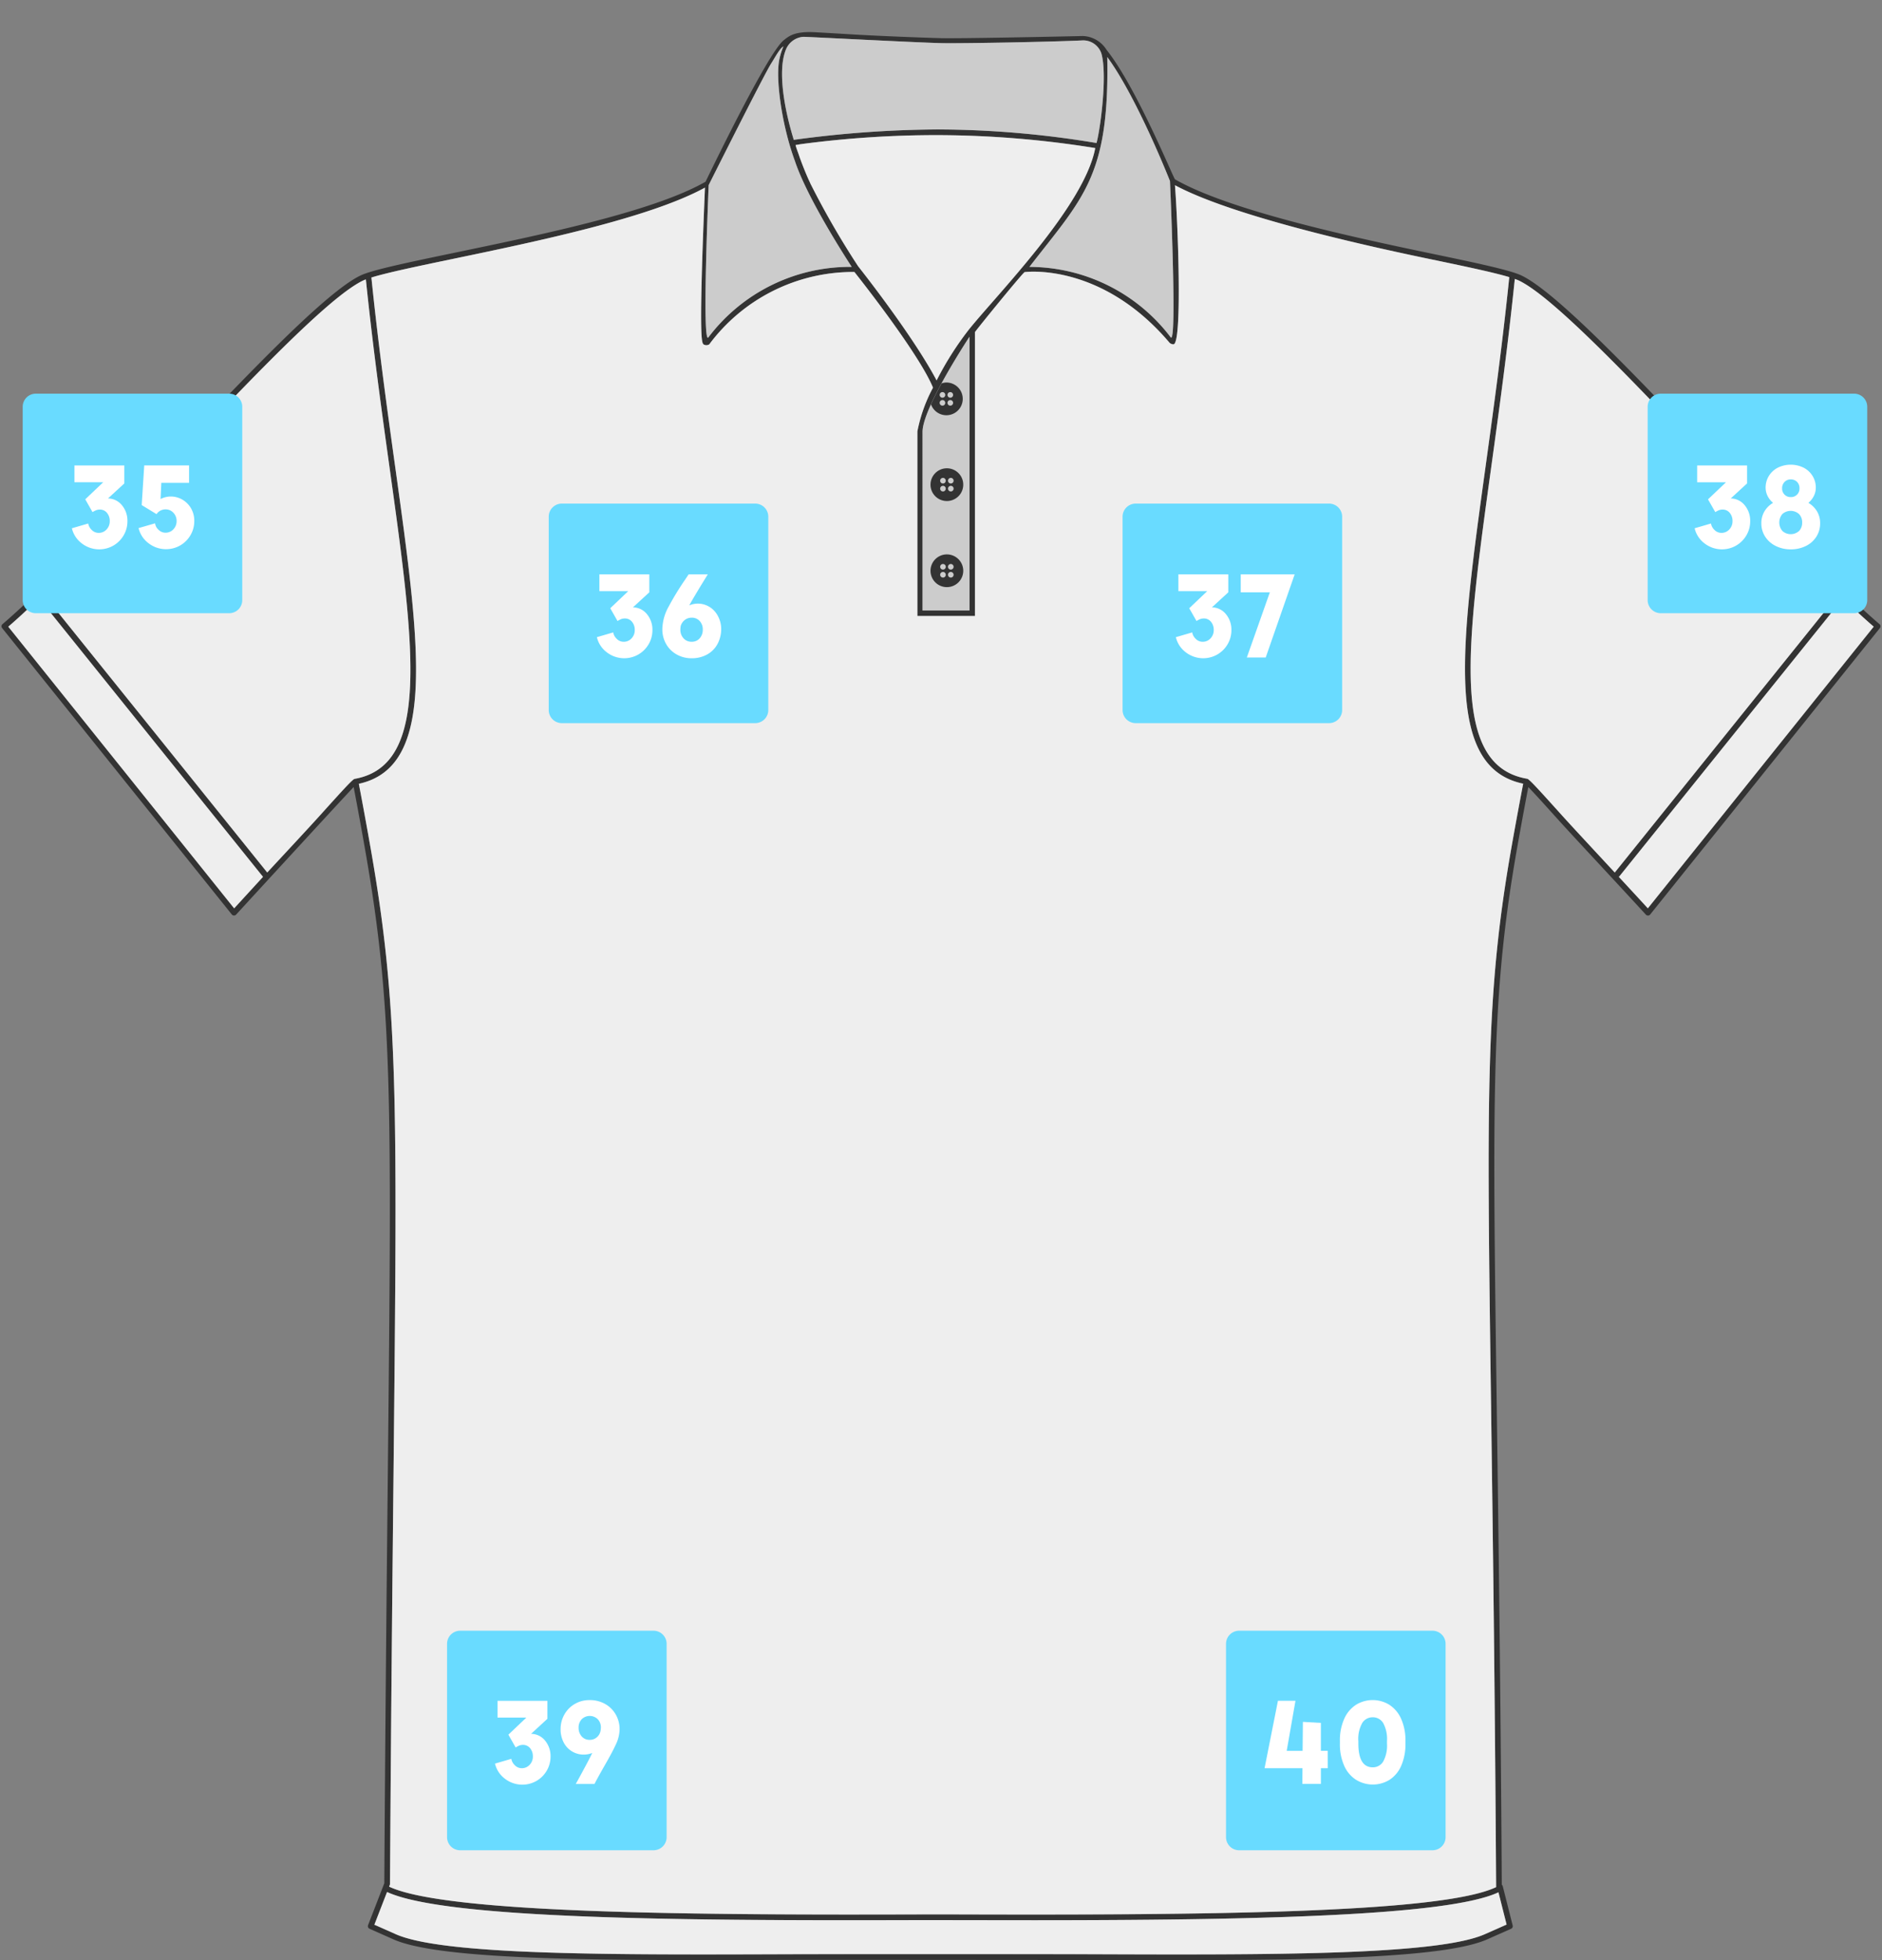 <svg xmlns="http://www.w3.org/2000/svg" viewBox="0 0 288 300"><rect x="0" y="0" width="288" height="300" fill="#808080" stroke="none"/><defs><style>.a{fill:#333;}.b{fill:#eee;}.c{fill:#ccc;}.d{fill:#69dbff;}.e{fill:#fff;}</style></defs><title>apparel_placement</title><path class="a" d="M287.618,95.525c-5.731-4.849-16.845-16.442-25.351-25.411-11.815-12.458-24.032-25.341-29.422-27.941-1.779-.857-7.262-2-14.2-3.447-12.822-2.672-30.724-6.631-38.839-11.28-.212-.122-5.938-14.167-10.466-19.808a4.461,4.461,0,0,0-3.617-2.124c-4.721.109-18.674.394-21.721.327-2.517-.065-9.28-.31-14.238-.613-2.806-.172-4.835-.283-5.183-.3-3.086-.15-3.917.669-4.621,1.205-2.514,1.915-11.972,21.669-11.992,21.681-8.116,4.65-25.793,8.241-38.617,10.914-6.94,1.446-12.422,2.589-14.2,3.446-5.385,2.6-17.595,15.476-29.4,27.93C17.233,79.076,6.114,90.674.382,95.525a.435.435,0,0,0-.058.6l35.148,43.834a.434.434,0,0,0,.325.163.455.455,0,0,0,.336-.141c5-5.454,17.189-18.721,17.988-19.521.286,1.5.952,5.026,1.679,9.165,4.29,24.261,4.147,38.039,3.547,96.026-.171,16.56-.384,37.164-.538,62.587l-2.482,6.407a.435.435,0,0,0,.229.556l3.535,1.571c7.361,3.378,33.4,3.287,60.978,3.192,6.72-.023,54.711.032,59.1.032,22.21,0,41.38-.4,47.523-3.221l3.547-1.573a.435.435,0,0,0,.245-.5l-1.517-6.012a.435.435,0,0,0-.15-.234c-.192-30.809-.511-54.108-.767-72.844-.666-48.644-.866-63.326,3.139-85.982.733-4.137,1.4-7.665,1.686-9.164.782.788,2.21,2.371,4.515,4.927,2.491,2.761,8.385,9.043,13.474,14.593a.449.449,0,0,0,.336.141.436.436,0,0,0,.326-.163l35.148-43.834A.435.435,0,0,0,287.618,95.525ZM169.445,8.732c4.572,6.22,9.593,18.975,9.593,18.975s1.131,25.242.111,23.919A27.18,27.18,0,0,0,157.53,40.85C165.7,30.273,169.783,27.062,169.445,8.732Zm-21.23,41.773a47.994,47.994,0,0,0-4.885,7.721c-3.7-7.007-12.007-17.471-12.007-17.471a127.936,127.936,0,0,1-7.342-12.733.346.346,0,0,0-.009-.035c-.475-1-1.039-2.363-1.6-3.908-.218-.7-.5-1.336-.627-1.882.186-.023.635-.11.955-.153a157.638,157.638,0,0,1,20.725-1.362,153.322,153.322,0,0,1,24.179,1.98C165.928,31.591,152.388,45.256,148.214,50.505Zm.149,1.033v41.9h-7.187V66.089C141.176,62.415,148.363,51.539,148.363,51.539ZM120.243,7.661a3.112,3.112,0,0,1,2.711-2.02c.874.013,17.106.863,21.046.964,2.972.071,16.722-.185,21.561-.412a2.925,2.925,0,0,1,2.983,2c.931,3.238-.13,11.419-.742,13.7a148.962,148.962,0,0,0-24.377-2.076A168.008,168.008,0,0,0,121.463,21.4l-.092-.335C119.918,16.266,119.036,10.68,120.243,7.661ZM108.449,28.327s8.428-16.814,9.556-18.6c.617-.964,1.335-2.346,1.886-2.626a10.036,10.036,0,0,0-.588,1.818c-.706,2.887.33,10.281,2.351,15.744,1.842,5.522,7.428,14.249,8.686,16.179a27.137,27.137,0,0,0-21.934,10.79C107.387,52.958,108.449,28.327,108.449,28.327ZM35.834,139.022,1.269,95.914c1.334-1.144,2.937-2.626,4.708-4.328l0,0L40.248,134.2Zm18.445-19.813c-.019,0-.035.014-.054.017a.4.4,0,0,0-.087.042c-.605.464-1.983,1.992-5.312,5.683-1.6,1.776-4.656,5.053-7.931,8.586L6.766,91.1l-.116-.162C12.435,85.332,19.905,77.523,26.374,70.7c11.755-12.4,23.91-25.214,29.149-27.744.13-.063.291-.128.464-.194,1.074,10.444,2.429,20.207,3.63,28.838,3.8,27.337,6.317,45.432-5.243,47.587A.424.424,0,0,0,54.279,119.209ZM229.307,289.623l1.245,4.935-3.217,1.427c-7.187,3.3-33.14,3.208-60.61,3.113-4.574-.016-38.936-.024-45.657,0-27.472.1-53.425.186-60.617-3.115l-3.16-1.4,1.94-5.008c9,4.177,45.567,4.423,82.326,4.3,0,0,12.145.022,16.237.022C190.981,293.895,221.513,293.3,229.307,289.623Zm2.027-160.146c-4.021,22.738-3.82,37.438-3.153,86.146.257,18.8.578,42.2.769,73.174l.008.028c-8.49,4.068-45.883,4.3-83.515,4.177h-3.888c-35.155.115-73.284-.121-82.01-4.246l.084-.217a.424.424,0,0,0,.052-.2c.154-25.461.367-46.093.539-62.672.6-58.053.743-71.847-3.562-96.187-.791-4.5-1.508-8.282-1.745-9.517,11.941-2.61,9.4-20.935,5.569-48.48-1.208-8.679-2.573-18.5-3.647-29.007,2.441-.757,7.086-1.725,12.692-2.894,12.683-2.644,29.958-6.252,38.351-10.868-.974,23.189-.515,23.781-.195,24.006a.819.819,0,0,0,.856-.021,27.464,27.464,0,0,1,22.21-11.072S140.537,53.9,142.78,59.332a23.383,23.383,0,0,0-2.39,6.694V94.283H149.2V50.822c.6-.828,6.853-8.517,7.586-9.174,0,0,11.662-1.612,22.188,10.807.122.144.533.317.694.212,1.262-.826.564-19,.135-24.32,8.071,4.325,25.782,8.545,38.66,11.231,5.464,1.14,10.01,2.088,12.5,2.836-1.064,10.419-2.41,20.174-3.6,28.791-3.836,27.766-6.375,46.211,5.729,48.741C232.856,121.166,232.135,124.955,231.334,129.477Zm7.706-4.669c-3.241-3.595-4.583-5.081-5.175-5.54a.444.444,0,0,0-.193-.084c-11.779-2.027-9.26-20.261-5.448-47.86,1.185-8.572,2.521-18.271,3.585-28.633.256.092.482.181.658.266,5.246,2.531,17.407,15.354,29.167,27.755,6.466,6.818,13.933,14.621,19.716,20.225l-.092.132-34.154,42.469C243.764,129.935,240.659,126.6,239.04,124.809Zm13.126,14.213c-1.471-1.6-3.021-3.281-4.536-4.917l.121.1,34.222-42.554h0l.051-.061c1.771,1.7,3.373,3.183,4.707,4.327Z"/><path class="b" d="M148.214,50.505a47.994,47.994,0,0,0-4.885,7.721c-3.7-7.007-12.007-17.471-12.007-17.471a127.936,127.936,0,0,1-7.342-12.733.346.346,0,0,0-.009-.035c-.475-1-1.039-2.363-1.6-3.908-.218-.7-.5-1.336-.627-1.882.186-.023.635-.11.955-.153a157.638,157.638,0,0,1,20.725-1.362,153.322,153.322,0,0,1,24.179,1.98C165.928,31.591,152.388,45.256,148.214,50.505Z"/><path class="c" d="M179.038,27.707s-5.021-12.754-9.593-18.975c.338,18.33-3.742,21.541-11.915,32.118a27.18,27.18,0,0,1,21.619,10.776C180.169,52.949,179.038,27.707,179.038,27.707ZM141.176,93.435h7.187v-41.9s-7.187,10.876-7.187,14.55ZM121.371,21.068l.092.335a168.008,168.008,0,0,1,21.962-1.591A148.962,148.962,0,0,1,167.8,21.888c.612-2.279,1.673-10.459.742-13.7a2.925,2.925,0,0,0-2.983-2c-4.839.227-18.589.483-21.561.412-3.939-.1-20.172-.951-21.046-.964a3.112,3.112,0,0,0-2.711,2.02C119.036,10.68,119.918,16.266,121.371,21.068ZM119.3,8.923a10.036,10.036,0,0,1,.588-1.818c-.551.28-1.269,1.662-1.886,2.626-1.128,1.783-9.556,18.6-9.556,18.6s-1.062,24.631-.043,23.308a27.137,27.137,0,0,1,21.934-10.79c-1.258-1.931-6.844-10.658-8.686-16.179C119.633,19.2,118.6,11.81,119.3,8.923Z"/><path class="b" d="M5.976,91.587c-1.771,1.7-3.373,3.184-4.708,4.328l34.565,43.108,4.414-4.819L5.979,91.59ZM59.618,71.6c-1.2-8.631-2.556-18.393-3.63-28.838-.174.067-.334.132-.464.194-5.24,2.53-17.395,15.348-29.149,27.744-6.469,6.822-13.94,14.63-19.725,20.236l.116.162,34.128,42.438c3.275-3.534,6.329-6.81,7.931-8.586,3.329-3.692,4.707-5.219,5.312-5.683a.4.4,0,0,1,.087-.042c.019,0,.035-.014.054-.017a.424.424,0,0,1,.1-.021C65.935,117.033,63.422,98.938,59.618,71.6Zm98.175,222.294c-4.091,0-16.237-.022-16.237-.022-36.759.12-73.322-.126-82.326-4.3l-1.94,5.008,3.16,1.4c7.192,3.3,33.145,3.211,60.617,3.115,6.721-.024,41.084-.016,45.657,0,27.47.1,53.423.187,60.61-3.113l3.217-1.427-1.245-4.935C221.513,293.3,190.981,293.895,157.792,293.895ZM227.361,71.206c1.19-8.617,2.535-18.372,3.6-28.791-2.487-.748-7.032-1.7-12.5-2.836-12.878-2.685-30.589-6.906-38.66-11.231.429,5.322,1.127,23.494-.135,24.32-.16.1-.572-.068-.694-.212-10.526-12.42-22.188-10.807-22.188-10.807-.732.656-6.988,8.346-7.586,9.174v43.46h-8.812V66.026a23.383,23.383,0,0,1,2.39-6.694c-2.243-5.433-12.031-17.708-12.031-17.708A27.464,27.464,0,0,0,108.539,52.7a.819.819,0,0,1-.856.021c-.321-.224-.779-.817.195-24.006C99.485,33.327,82.21,36.936,69.527,39.58c-5.606,1.168-10.251,2.137-12.692,2.894,1.074,10.5,2.439,20.328,3.647,29.007,3.832,27.545,6.373,45.87-5.569,48.48.237,1.234.954,5.013,1.745,9.517,4.3,24.34,4.161,38.133,3.562,96.187-.172,16.579-.385,37.211-.539,62.672a.424.424,0,0,1-.052.2l-.084.217c8.726,4.124,46.855,4.36,82.01,4.246h3.888c37.632.121,75.025-.109,83.515-4.177l-.008-.028c-.191-30.971-.512-54.372-.769-73.174-.667-48.707-.868-63.407,3.153-86.146.8-4.522,1.522-8.312,1.756-9.53C220.986,117.417,223.525,98.972,227.361,71.206Zm53.99,19.732c-5.783-5.6-13.251-13.407-19.716-20.225-11.76-12.4-23.921-25.225-29.167-27.755-.176-.085-.4-.174-.658-.266-1.064,10.363-2.4,20.062-3.585,28.633-3.812,27.6-6.331,45.833,5.448,47.86a.444.444,0,0,1,.193.084c.592.458,1.934,1.945,5.175,5.54,1.619,1.794,4.724,5.126,8.066,8.73L281.259,91.07Zm.675.65-.051.061h0L247.752,134.2l-.121-.1c1.515,1.635,3.065,3.312,4.536,4.917l34.565-43.108C285.4,94.771,283.8,93.289,282.025,91.588Z"/><path class="a" d="M144.9,84.852a2.505,2.505,0,1,0,2.505,2.507A2.505,2.505,0,0,0,144.9,84.852Zm-.6,3.544a.43.43,0,1,1,.432-.427A.431.431,0,0,1,144.3,88.4Zm0-1.216a.43.43,0,1,1,.432-.43A.432.432,0,0,1,144.3,87.18Zm1.2,1.216a.43.43,0,1,1,.429-.427A.43.43,0,0,1,145.5,88.4Zm0-1.216a.43.43,0,1,1,.429-.43A.431.431,0,0,1,145.5,87.18Z"/><path class="a" d="M144.9,76.683a2.505,2.505,0,1,0-2.505-2.5A2.5,2.5,0,0,0,144.9,76.683Zm.6-3.542a.43.43,0,1,1-.43.43A.43.43,0,0,1,145.5,73.142Zm0,1.216a.43.43,0,1,1-.43.432A.433.433,0,0,1,145.5,74.358Zm-1.2-1.216a.43.43,0,1,1-.43.43A.433.433,0,0,1,144.3,73.142Zm0,1.216a.43.43,0,1,1-.43.432A.435.435,0,0,1,144.3,74.358Z"/><path class="a" d="M144.823,63.553a2.505,2.505,0,1,0,0-5.01,2.259,2.259,0,0,0-.746.143c-.583,1.076-1.139,2.169-1.607,3.2A2.5,2.5,0,0,0,144.823,63.553Zm.6-3.542a.43.43,0,1,1-.43.43A.43.43,0,0,1,145.423,60.011Zm0,1.216a.43.43,0,1,1-.43.432A.433.433,0,0,1,145.423,61.227Zm-1.2-1.216a.43.43,0,1,1-.43.43A.432.432,0,0,1,144.224,60.011Zm0,1.216a.43.43,0,1,1-.43.432A.435.435,0,0,1,144.224,61.227Z"/><path class="d" d="M35.073,93.852H5.473a2.006,2.006,0,0,1-2-2v-29.6a2.006,2.006,0,0,1,2-2h29.6a2.006,2.006,0,0,1,2,2v29.6A2.006,2.006,0,0,1,35.073,93.852Z"/><path class="d" d="M283.74,93.852h-29.6a2.006,2.006,0,0,1-2-2v-29.6a2.006,2.006,0,0,1,2-2h29.6a2.006,2.006,0,0,1,2,2v29.6A2.006,2.006,0,0,1,283.74,93.852Z"/><path class="d" d="M219.217,283.185h-29.6a2.006,2.006,0,0,1-2-2v-29.6a2.006,2.006,0,0,1,2-2h29.6a2.006,2.006,0,0,1,2,2v29.6A2.006,2.006,0,0,1,219.217,283.185Z"/><path class="d" d="M100.013,283.185h-29.6a2.006,2.006,0,0,1-2-2v-29.6a2.006,2.006,0,0,1,2-2h29.6a2.006,2.006,0,0,1,2,2v29.6A2.006,2.006,0,0,1,100.013,283.185Z"/><path class="d" d="M115.57,110.676H85.97a2.006,2.006,0,0,1-2-2v-29.6a2.006,2.006,0,0,1,2-2h29.6a2.006,2.006,0,0,1,2,2v29.6A2.006,2.006,0,0,1,115.57,110.676Z"/><path class="d" d="M203.387,110.676h-29.6a2.006,2.006,0,0,1-2-2v-29.6a2.006,2.006,0,0,1,2-2h29.6a2.006,2.006,0,0,1,2,2v29.6A2.006,2.006,0,0,1,203.387,110.676Z"/><path class="e" d="M18.672,77.341a3.7,3.7,0,0,1,.829,2.421,4.22,4.22,0,0,1-.579,2.17A4.328,4.328,0,0,1,17.354,83.5a4.357,4.357,0,0,1-4.863-.353A4.05,4.05,0,0,1,11,80.853l2.5-.728a1.735,1.735,0,0,0,.522.966,1.446,1.446,0,0,0,1.068.466,1.594,1.594,0,0,0,1.216-.522,1.794,1.794,0,0,0,.489-1.272,1.91,1.91,0,0,0-.409-1.25,1.38,1.38,0,0,0-1.068-.523,1.65,1.65,0,0,0-.579.091,3.9,3.9,0,0,0-.58.3L13.047,76.42l2.75-2.613H11.388V71.239h7.636v2.75l-2.5,2.3A2.785,2.785,0,0,1,18.672,77.341Z"/><path class="e" d="M27.9,76.466a3.625,3.625,0,0,1,1.33,1.329,3.774,3.774,0,0,1,.5,1.943,4.213,4.213,0,0,1-.58,2.171,4.321,4.321,0,0,1-1.568,1.568,4.376,4.376,0,0,1-4.875-.353,4.046,4.046,0,0,1-1.5-2.3l2.523-.727a1.581,1.581,0,0,0,.511.966,1.483,1.483,0,0,0,1.08.466,1.6,1.6,0,0,0,1.216-.522,1.8,1.8,0,0,0,.488-1.273,1.77,1.77,0,0,0-.488-1.25,1.575,1.575,0,0,0-1.193-.522,1.627,1.627,0,0,0-1.387.728l-2.272-1.387.387-6.068h6.863V73.9h-4.25l-.113,2.478a3.425,3.425,0,0,1,1.545-.387A3.515,3.515,0,0,1,27.9,76.466Z"/><path class="e" d="M267,77.341a3.7,3.7,0,0,1,.829,2.421,4.22,4.22,0,0,1-.579,2.17A4.328,4.328,0,0,1,265.68,83.5a4.357,4.357,0,0,1-4.863-.353,4.05,4.05,0,0,1-1.489-2.295l2.5-.728a1.735,1.735,0,0,0,.522.966,1.446,1.446,0,0,0,1.068.466,1.594,1.594,0,0,0,1.216-.522,1.794,1.794,0,0,0,.489-1.272,1.91,1.91,0,0,0-.409-1.25,1.38,1.38,0,0,0-1.068-.523,1.65,1.65,0,0,0-.579.091,3.9,3.9,0,0,0-.58.3l-1.113-1.955,2.75-2.613h-4.409V71.239h7.636v2.75l-2.5,2.3A2.785,2.785,0,0,1,267,77.341Z"/><path class="e" d="M278.055,78.262a3.505,3.505,0,0,1,.477,1.841,3.744,3.744,0,0,1-.567,2.022,3.929,3.929,0,0,1-1.6,1.432,5.089,5.089,0,0,1-2.33.522,5.037,5.037,0,0,1-2.307-.522,4.011,4.011,0,0,1-1.613-1.432,3.681,3.681,0,0,1-.58-2.022,3.506,3.506,0,0,1,.478-1.841,3.727,3.727,0,0,1,1.318-1.3,3.2,3.2,0,0,1-.841-1.057,2.826,2.826,0,0,1-.3-1.262,3.376,3.376,0,0,1,.489-1.784,3.458,3.458,0,0,1,1.363-1.272,4.478,4.478,0,0,1,3.978,0,3.464,3.464,0,0,1,1.363,1.272,3.376,3.376,0,0,1,.489,1.784,2.839,2.839,0,0,1-.3,1.262,3.212,3.212,0,0,1-.841,1.057A3.727,3.727,0,0,1,278.055,78.262Zm-2.739,3a1.827,1.827,0,0,0,.466-1.3,1.793,1.793,0,0,0-.466-1.272,1.913,1.913,0,0,0-2.579,0,2.019,2.019,0,0,0,.012,2.568,1.9,1.9,0,0,0,2.567,0Zm-2.227-7.5a1.345,1.345,0,0,0-.375.977,1.306,1.306,0,0,0,.375.966,1.277,1.277,0,0,0,.942.375,1.285,1.285,0,0,0,1.342-1.341A1.336,1.336,0,0,0,275,73.75a1.308,1.308,0,0,0-.967-.375A1.257,1.257,0,0,0,273.089,73.762Z"/><path class="e" d="M99.01,94.008a3.7,3.7,0,0,1,.829,2.421,4.22,4.22,0,0,1-.579,2.17,4.328,4.328,0,0,1-1.568,1.568,4.357,4.357,0,0,1-4.863-.353,4.05,4.05,0,0,1-1.489-2.295l2.5-.728a1.735,1.735,0,0,0,.522.966,1.446,1.446,0,0,0,1.068.466,1.594,1.594,0,0,0,1.216-.522,1.794,1.794,0,0,0,.489-1.272,1.91,1.91,0,0,0-.409-1.25,1.38,1.38,0,0,0-1.068-.523,1.65,1.65,0,0,0-.579.091,3.9,3.9,0,0,0-.58.3l-1.113-1.955,2.75-2.613H91.726V87.905h7.636v2.75l-2.5,2.3A2.785,2.785,0,0,1,99.01,94.008Z"/><path class="e" d="M108.68,92.951a3.715,3.715,0,0,1,1.25,1.466,4.175,4.175,0,0,1,.432,1.829,4.822,4.822,0,0,1-.545,2.284,3.979,3.979,0,0,1-1.58,1.625,4.741,4.741,0,0,1-2.4.591,4.559,4.559,0,0,1-2.307-.591,4.211,4.211,0,0,1-1.614-1.625,4.478,4.478,0,0,1-.557-2.307,7.383,7.383,0,0,1,.966-3.387,43.182,43.182,0,0,1,2.512-4.113l.546-.818h2.932q-2,3.229-2.841,4.75a3.377,3.377,0,0,1,3.2.3Zm-1.6,4.738a1.948,1.948,0,0,0,.466-1.329,1.877,1.877,0,0,0-.466-1.3,1.577,1.577,0,0,0-1.238-.522,1.66,1.66,0,0,0-1.068.363,1.781,1.781,0,0,0-.613.932,4.858,4.858,0,0,0-.046.523,1.919,1.919,0,0,0,.478,1.329,1.6,1.6,0,0,0,1.25.534A1.561,1.561,0,0,0,107.077,97.689Z"/><path class="e" d="M187.611,94.008a3.7,3.7,0,0,1,.829,2.421,4.22,4.22,0,0,1-.579,2.17,4.328,4.328,0,0,1-1.568,1.568,4.357,4.357,0,0,1-4.863-.353,4.05,4.05,0,0,1-1.489-2.295l2.5-.728a1.735,1.735,0,0,0,.522.966,1.446,1.446,0,0,0,1.068.466,1.594,1.594,0,0,0,1.216-.522,1.794,1.794,0,0,0,.489-1.272,1.91,1.91,0,0,0-.409-1.25,1.38,1.38,0,0,0-1.068-.523,1.65,1.65,0,0,0-.579.091,3.9,3.9,0,0,0-.58.3l-1.113-1.955,2.75-2.613h-4.409V87.905h7.636v2.75l-2.5,2.3A2.785,2.785,0,0,1,187.611,94.008Z"/><path class="e" d="M198.122,87.905l-4.432,12.728H190.8l3.523-9.978h-4.455v-2.75Z"/><path class="e" d="M83.419,266.41a3.7,3.7,0,0,1,.829,2.421,4.22,4.22,0,0,1-.579,2.17,4.328,4.328,0,0,1-1.568,1.568,4.357,4.357,0,0,1-4.863-.353,4.05,4.05,0,0,1-1.489-2.295l2.5-.728a1.735,1.735,0,0,0,.522.966,1.446,1.446,0,0,0,1.068.466,1.594,1.594,0,0,0,1.216-.522,1.794,1.794,0,0,0,.489-1.272,1.91,1.91,0,0,0-.409-1.25,1.38,1.38,0,0,0-1.068-.523,1.65,1.65,0,0,0-.579.091,3.9,3.9,0,0,0-.58.3l-1.113-1.955,2.75-2.613H76.135v-2.568h7.636v2.75l-2.5,2.3A2.785,2.785,0,0,1,83.419,266.41Z"/><path class="e" d="M92.611,260.8a4.278,4.278,0,0,1,1.625,1.625,4.48,4.48,0,0,1,.58,2.25,5.566,5.566,0,0,1-.568,2.307q-.568,1.239-1.75,3.284-1.113,1.954-1.522,2.772H88.111l.387-.7q1.591-2.909,2.137-4.046a3.513,3.513,0,0,1-1.3.25,3.41,3.41,0,0,1-3.057-1.818,4.258,4.258,0,0,1-.488-2.091,4.441,4.441,0,0,1,.579-2.228,4.29,4.29,0,0,1,1.591-1.613,4.4,4.4,0,0,1,2.262-.591A4.692,4.692,0,0,1,92.611,260.8Zm-1.272,5.091a1.726,1.726,0,0,0,.568-1.012,3.681,3.681,0,0,0,.045-.478,1.8,1.8,0,0,0-.466-1.261,1.754,1.754,0,0,0-2.477,0,1.829,1.829,0,0,0-.466,1.284,1.943,1.943,0,0,0,.466,1.329,1.558,1.558,0,0,0,1.238.534A1.6,1.6,0,0,0,91.339,265.888Z"/><path class="e" d="M203.18,270.626h-1.045v2.409h-2.842l.023-2.409h-5.8l2.046-10.318h2.682l-1.341,7.659h2.432l.046-4.432,2.75.159v4.272h1.045Z"/><path class="e" d="M207.51,272.4a4.892,4.892,0,0,1-1.808-2.147,8.074,8.074,0,0,1-.659-3.42v-.342a8.077,8.077,0,0,1,.659-3.42,4.921,4.921,0,0,1,1.8-2.147,4.856,4.856,0,0,1,5.113,0,4.921,4.921,0,0,1,1.8,2.147,8.077,8.077,0,0,1,.659,3.42v.342a8.185,8.185,0,0,1-.648,3.42,4.853,4.853,0,0,1-1.783,2.147,4.877,4.877,0,0,1-5.125,0Zm4.147-2.772a5.082,5.082,0,0,0,.591-2.795v-.342a5.084,5.084,0,0,0-.591-2.795,1.836,1.836,0,0,0-1.591-.863,1.863,1.863,0,0,0-1.6.863,5,5,0,0,0-.6,2.795v.342q0,3.659,2.205,3.658A1.836,1.836,0,0,0,211.657,269.626Z"/></svg>
